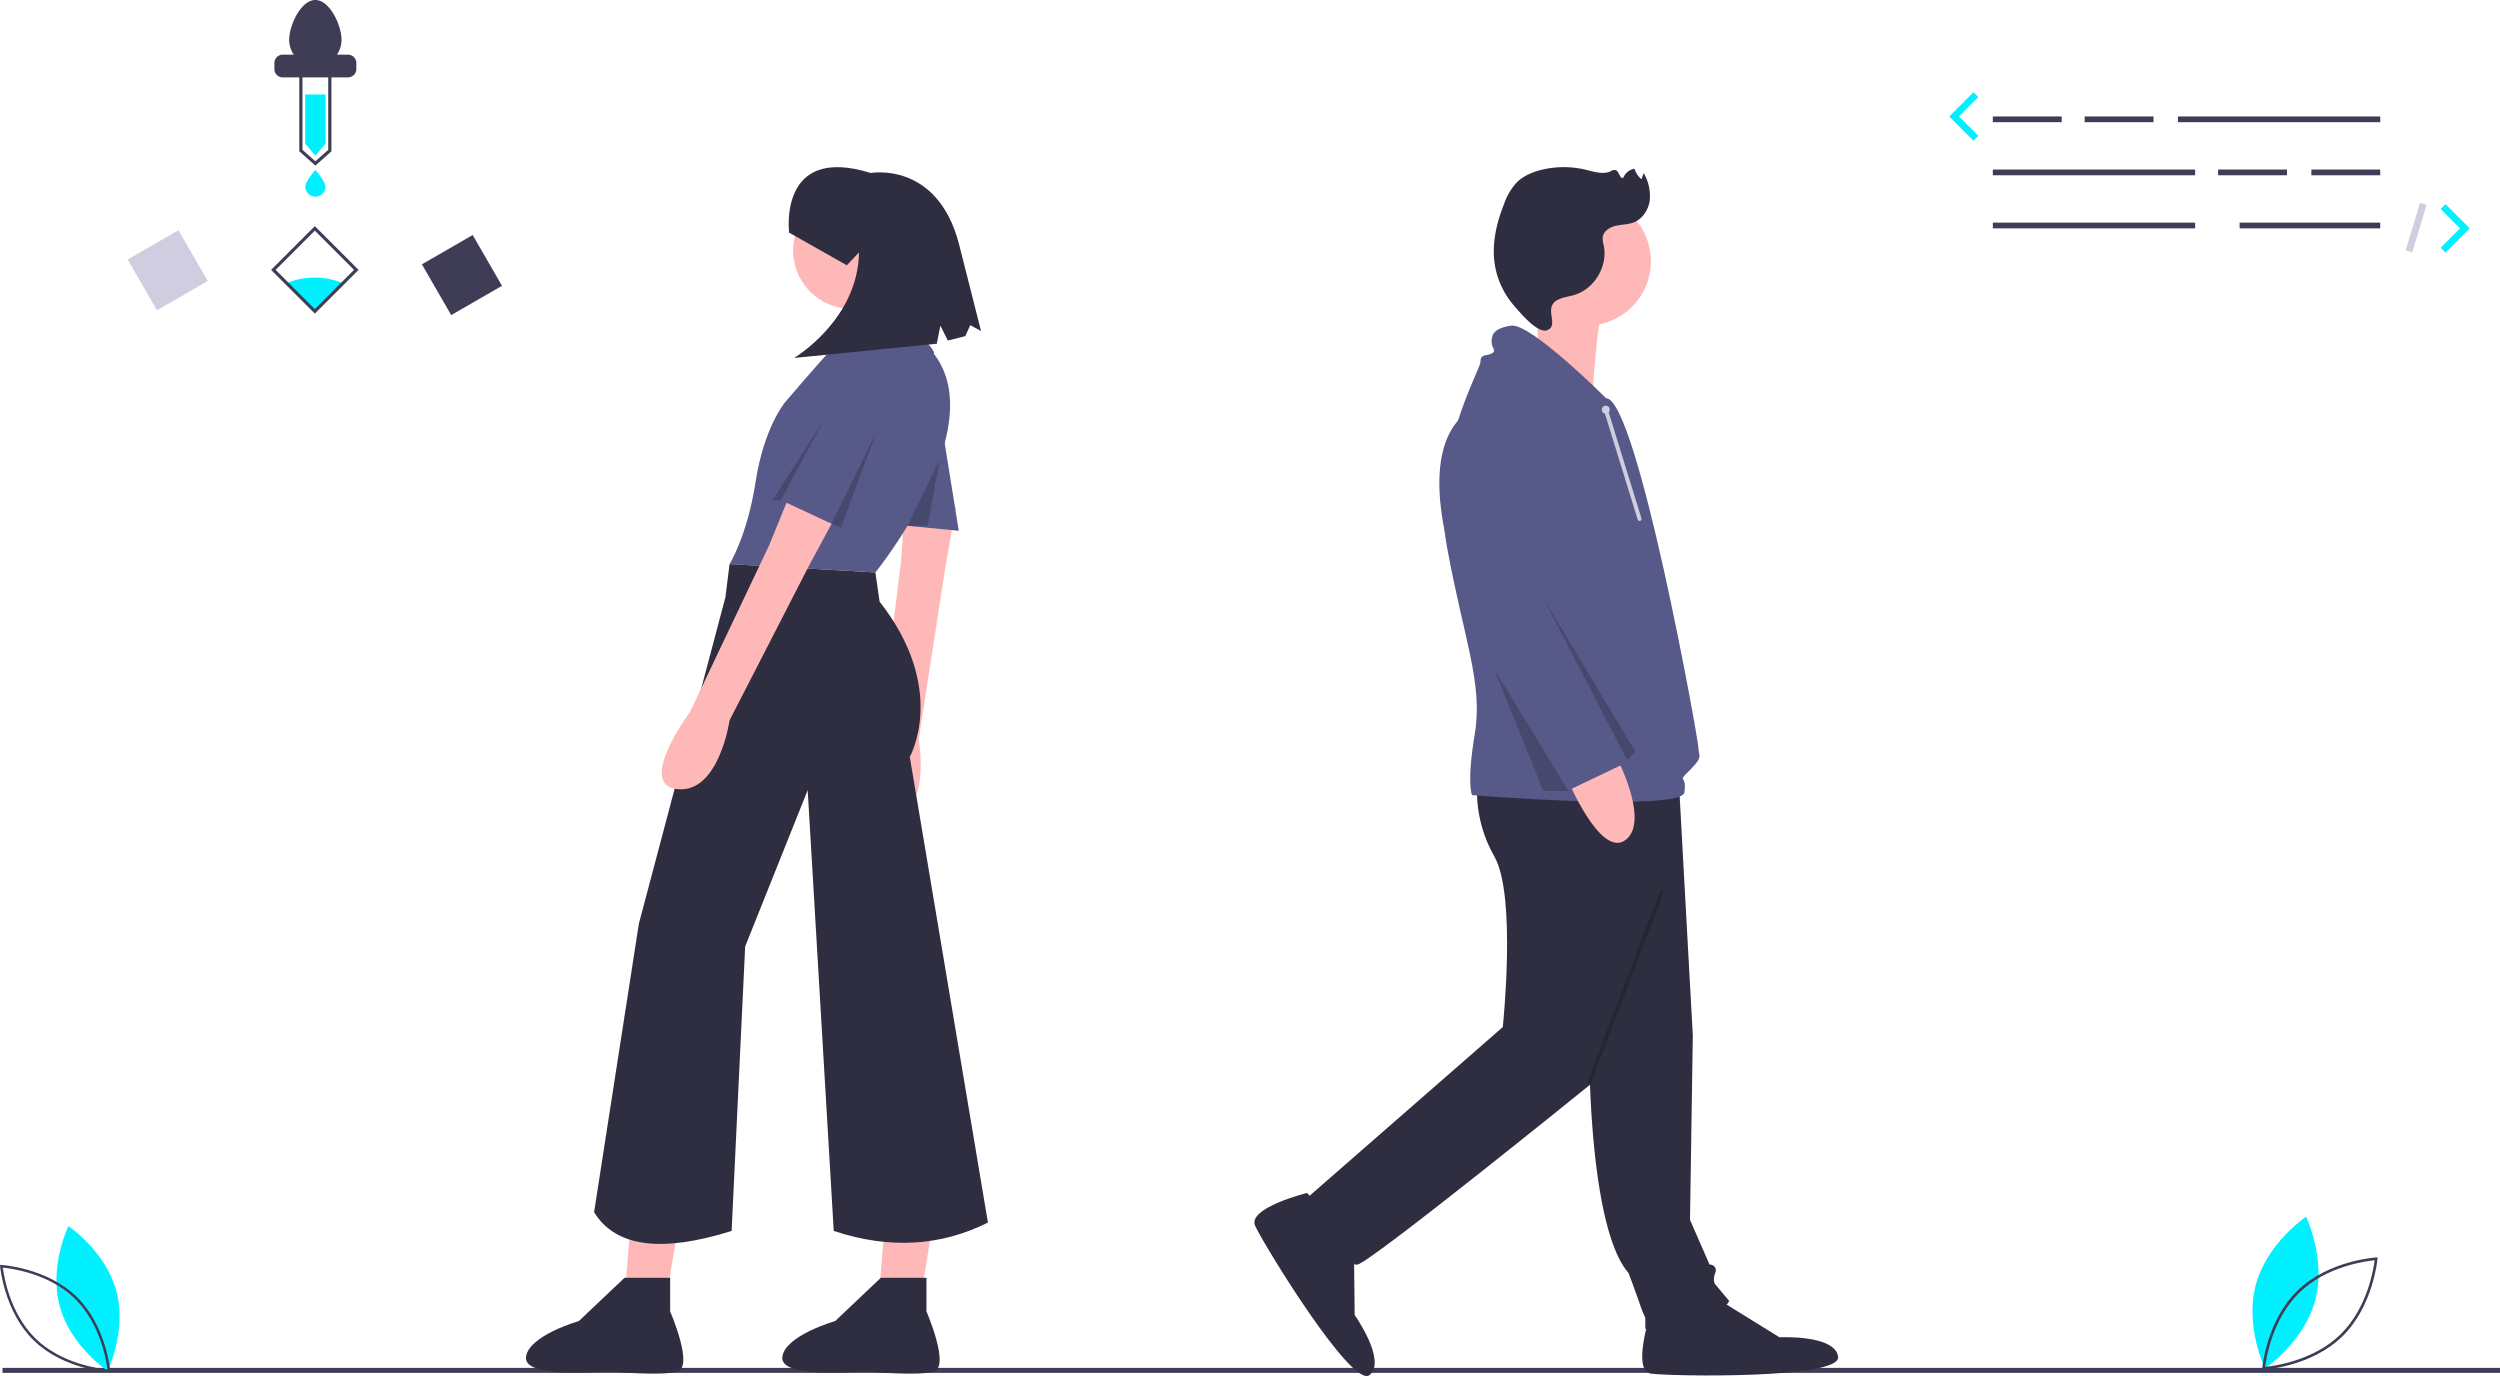 <?xml version="1.0" encoding="UTF-8"?>
<svg xmlns="http://www.w3.org/2000/svg" xmlns:xlink="http://www.w3.org/1999/xlink" width="1001" height="550.955" viewBox="0 0 1001 550.955" role="img">
  <title>unDraw_1000</title>
  <rect x="1" y="547.698" width="1000" height="2" fill="#3f3d56"></rect>
  <path d="M735.898,598.071s0,68.257,15.666,86.16c0,0,3.357,8.952,4.476,12.309a47.047,47.047,0,0,0,2.238,5.595v4.476s30.212-3.357,33.569-11.19l-5.595-6.714s-1.119-1.119,0-4.476a2.299,2.299,0,0,0-2.238-3.357l-7.833-17.903,1.119-73.852-5.595-101.826-48.116-2.238Z" transform="translate(-99.5 -174.523)" fill="#2f2e41"></path>
  <path d="M760.516,699.897s-7.833,23.498,0,24.617,76.09,2.238,74.971-6.714-23.498-7.833-23.498-7.833l-23.498-14.547Z" transform="translate(-99.5 -174.523)" fill="#2f2e41"></path>
  <path d="M691.14,487.293s-2.238,14.547,6.714,30.212,3.357,68.257,3.357,68.257L621.764,655.138s15.666,26.855,21.26,25.736,93.993-72.733,93.993-72.733l34.688-116.373Z" transform="translate(-99.5 -174.523)" fill="#2f2e41"></path>
  <path d="M622.856,652.173s-24.041,5.964-20.793,13.179,38.844,65.466,45.806,59.728-5.964-24.041-5.964-24.041l-.293-27.635Z" transform="translate(-99.5 -174.523)" fill="#2f2e41"></path>
  <circle cx="635.279" cy="104.642" r="25.736" fill="#ffb8b8"></circle>
  <path d="M714.53,288.246l1.138,33.118,21.655,8.556s2.124-33.91,5.121-35.79S714.53,288.246,714.53,288.246Z" transform="translate(-99.5 -174.523)" fill="#ffb8b8"></path>
  <path d="M742.612,333.995s-30.212-30.212-38.045-29.093-7.833,4.476-7.833,6.714,2.238,3.357,0,4.476-4.476,0-4.476,3.357-20.141,36.926-13.428,73.852,14.547,54.829,11.19,74.971-1.119,24.617-1.119,24.617,83.923,6.714,85.041-1.119-3.357-3.357,2.238-8.952,3.357-5.595,3.357-8.952S754.921,333.995,742.612,333.995Z" transform="translate(-99.5 -174.523)" fill="#575a89"></path>
  <path d="M726.947,486.174s13.428,32.45,23.498,24.617-4.476-34.688-4.476-34.688Z" transform="translate(-99.5 -174.523)" fill="#ffb8b8"></path>
  <path d="M694.497,336.233s-26.29,3.01-16.502,51.299,47.833,104.237,47.833,104.237l25.736-12.309-33.569-66.019,7.833-41.402S730.304,332.876,694.497,336.233Z" transform="translate(-99.5 -174.523)" fill="#575a89"></path>
  <polygon points="617.935 239.478 654.861 301.021 651.504 304.378 617.935 239.478" opacity="0.2"></polygon>
  <polygon points="598.39 268.158 628.006 316.687 617.935 316.687 598.39 268.158" opacity="0.2"></polygon>
  <path d="M723.131,294.63c2.084-1.102,4.504-1.329,6.759-2.013,8.068-2.45,13.473-11.57,11.748-19.824a10.115,10.115,0,0,1-.424-3.267c.302-2.444,2.803-4.022,5.201-4.582s4.95-.479,7.243-1.379c3.54-1.391,5.891-5.028,6.4-8.797a18.171,18.171,0,0,0-2.427-10.952l-.866,2.493a9.247,9.247,0,0,1-2.831-4.234,5.832,5.832,0,0,0-4.444,3.573c-1.391.82-1.591-2.548-3.127-3.044a2.759,2.759,0,0,0-1.917.473c-3.095,1.444-6.691.209-10.012-.591a37.688,37.688,0,0,0-17.495-.021c-3.822.912-7.605,2.499-10.34,5.32a24.809,24.809,0,0,0-4.837,8.311c-2.933,7.382-4.871,15.369-3.903,23.253a32.915,32.915,0,0,0,7.757,17.439c2.215,2.552,9.44,11.454,13.402,9.936C723.997,304.818,717.265,297.731,723.131,294.63Z" transform="translate(-99.5 -174.523)" fill="#2f2e41"></path>
  <rect x="709.496" y="568.961" width="82.629" height="1.592" transform="matrix(0.356, -0.934, 0.934, 0.356, -148.6, 893.714)" opacity="0.2"></rect>
  <circle cx="642.954" cy="164.024" r="1.592" fill="#d0cde1"></circle>
  <line x1="642.954" y1="164.024" x2="656.484" y2="207.799" fill="#d0cde1"></line>
  <path d="M755.984,383.117a.796.796,0,0,1-.76-.561l-13.53-43.774a.796.796,0,1,1,1.52-.47l13.53,43.775a.797.797,0,0,1-.76,1.031Z" transform="translate(-99.5 -174.523)" fill="#d0cde1"></path>
  <polygon points="253.312 479.929 249.14 530.824 264.993 530.824 273.336 479.929 253.312 479.929" fill="#ffb8b8"></polygon>
  <polygon points="355.103 479.929 350.931 530.824 366.784 530.824 375.127 479.929 355.103 479.929" fill="#ffb8b8"></polygon>
  <path d="M461.901,374.76l-1.605,24.272-9.038,73.341s-11.377,34.553,4.985,30.875,11.112-32.707,11.112-32.707l10.617-68.59,4.244-24.27Z" transform="translate(-99.5 -174.523)" fill="#ffb8b8"></path>
  <polygon points="376.379 165.795 383.888 212.519 358.023 210.016 365.532 164.126 376.379 165.795" fill="#575a89"></polygon>
  <circle cx="340.919" cy="100.298" r="23.362" fill="#ffb8b8"></circle>
  <path d="M455.854,282.747s7.509,16.687,11.681,25.865,3.337,10.847,3.337,10.847H436.664s3.337-23.362,0-25.865S455.854,282.747,455.854,282.747Z" transform="translate(-99.5 -174.523)" fill="#ffb8b8"></path>
  <path d="M450.014,403.729s46.724-57.57,23.362-87.607c1.292-.805-8.082-11.627-14.184-9.178-1.095.439-24.196,5.006-27.534,8.344s-17.939,20.442-17.939,20.442-8.344,10.012-11.681,31.705-10.429,32.957-10.429,32.957" transform="translate(-99.5 -174.523)" fill="#575a89"></path>
  <path d="M391.609,400.391l-1.669,13.35L355.315,544.317,337.376,659.875c8.585,14.053,27.161,16.296,55.067,7.509l5.423-113.889,25.031-62.576L433.327,667.384c22.677,7.537,43.138,5.926,61.742-3.337L463.781,477.569s15.436-27.116-12.098-62.159l-1.669-11.681" transform="translate(-99.5 -174.523)" fill="#2f2e41"></path>
  <path d="M416.64,370.354,407.462,392.882l-31.705,66.748s-21.693,29.202-5.006,30.871,20.859-27.534,20.859-27.534l31.705-61.742,11.681-21.693Z" transform="translate(-99.5 -174.523)" fill="#ffb8b8"></path>
  <path d="M367.83,686.157v13.469s9.62,22.127,2.886,24.051-25.013,0-27.899,0-33.672,2.886-32.71-5.772,21.165-14.431,21.165-14.431l18.279-17.317Z" transform="translate(-99.5 -174.523)" fill="#2f2e41"></path>
  <path d="M470.456,686.157v13.469s9.62,22.127,2.886,24.051-25.013,0-27.899,0-33.672,2.886-32.71-5.772,21.165-14.431,21.165-14.431l18.279-17.317Z" transform="translate(-99.5 -174.523)" fill="#2f2e41"></path>
  <path d="M445.008,312.784s-16.687,4.172-24.196,30.871-9.178,30.871-9.178,30.871l25.031,11.681L455.02,349.496S465.867,317.79,445.008,312.784Z" transform="translate(-99.5 -174.523)" fill="#575a89"></path>
  <path d="M415.461,267.669s-4.565-35.527,32.683-23.877c0,0,26.603-4.881,35.327,28.395L492.304,307.068l-4.305-2.343-2.007,4.387L479.015,310.879l-2.985-5.925-1.444,7.196-57.14,5.696s25.592-15.135,25.997-42.26l-4.875,5.151Z" transform="translate(-99.5 -174.523)" fill="#2f2e41"></path>
  <polygon points="350.931 172.887 332.958 209.722 336.747 211.267 350.931 172.887" opacity="0.2"></polygon>
  <polygon points="330.072 167.881 312.551 200.421 309.213 200.421 330.072 167.881" opacity="0.2"></polygon>
  <polygon points="376.234 184.032 363.386 210.535 371.441 210.535 376.234 184.032" opacity="0.2"></polygon>
  <rect x="797.926" y="46.626" width="27.578" height="2.298" fill="#3f3d56"></rect>
  <rect x="834.696" y="46.626" width="27.578" height="2.298" fill="#3f3d56"></rect>
  <rect x="888.127" y="67.883" width="27.578" height="2.298" fill="#3f3d56"></rect>
  <rect x="925.472" y="67.883" width="27.578" height="2.298" fill="#3f3d56"></rect>
  <rect x="872.04" y="46.626" width="81.009" height="2.298" fill="#3f3d56"></rect>
  <rect x="797.926" y="67.883" width="81.009" height="2.298" fill="#3f3d56"></rect>
  <rect x="797.926" y="89.141" width="81.009" height="2.298" fill="#3f3d56"></rect>
  <rect x="896.745" y="89.141" width="56.304" height="2.298" fill="#3f3d56"></rect>
  <polygon points="790.174 56.328 780.472 46.626 790.174 36.923 792.115 38.864 784.354 46.626 792.115 54.387 790.174 56.328" fill="#00F0FF"></polygon>
  <polygon points="979.186 101.142 977.245 99.201 985.006 91.439 977.245 83.678 979.186 81.737 988.888 91.439 979.186 101.142" fill="#00F0FF"></polygon>
  <rect x="1057.007" y="264.302" width="19.811" height="2.745" transform="translate(403.716 1035.15) rotate(-73.14)" fill="#d0cde1"></rect>
  <path d="M123.41,697.512c4.333,16.017,19.174,25.936,19.174,25.936s7.816-16.049,3.483-32.066-19.174-25.936-19.174-25.936S119.077,681.495,123.41,697.512Z" transform="translate(-99.5 -174.523)" fill="#00F0FF"></path>
  <path d="M143.682,723.983l-.592-.032c-.18-.01-18.155-1.118-30.046-12.693-11.89-11.575-13.481-29.514-13.496-29.694L99.5,680.974l.592.032c.18.01,18.155,1.118,30.046,12.693,11.891,11.575,13.482,29.514,13.496,29.694Zm-43.037-41.895c.39,3.202,2.738,18.322,13.121,28.429,10.383,10.108,25.56,12.048,28.772,12.352-.39-3.203-2.738-18.322-13.121-28.429h0C119.026,684.324,103.855,682.39,100.645,682.088Z" transform="translate(-99.5 -174.523)" fill="#3f3d56"></path>
  <path d="M1026.473,695.275c-4.535,16.765-20.069,27.148-20.069,27.148s-8.181-16.798-3.646-33.563,20.069-27.148,20.069-27.148S1031.008,678.51,1026.473,695.275Z" transform="translate(-99.5 -174.523)" fill="#00F0FF"></path>
  <path d="M1005.305,722.365c.015-.189,1.681-18.965,14.127-31.081,12.446-12.116,31.261-13.275,31.449-13.285l.619-.034-.05.618c-.015.189-1.681,18.966-14.126,31.081-12.446,12.116-31.261,13.275-31.45,13.285l-.619.034Zm14.882-30.306h0c-10.868,10.58-13.326,26.405-13.734,29.757,3.362-.318,19.247-2.349,30.116-12.929,10.868-10.579,13.325-26.405,13.734-29.757C1046.941,679.448,1031.062,681.472,1020.186,692.06Z" transform="translate(-99.5 -174.523)" fill="#3f3d56"></path>
  <path d="M236.828,287.912l-11.267,11.267-11.312-11.312a29.921,29.921,0,0,1,22.578.045Z" transform="translate(-99.5 -174.523)" fill="#00F0FF"></path>
  <path d="M225.561,300.089l-17.514-17.507,17.514-17.515,17.507,17.514Zm-15.693-17.508,15.693,15.687,15.687-15.687-15.687-15.693Z" transform="translate(-99.5 -174.523)" fill="#3f3d56"></path>
  <polygon points="130.372 57.485 126.27 62.332 122.168 57.485 122.168 37.828 130.372 37.828 130.372 57.485" fill="#00F0FF"></polygon>
  <path d="M238.823,196.399h-4.407a10.432,10.432,0,0,0,1.836-5.925c0-5.789-4.693-15.951-10.482-15.951s-10.482,10.162-10.482,15.951a10.432,10.432,0,0,0,1.836,5.925h-4.407a3.364,3.364,0,0,0-3.354,3.354v2.407a3.364,3.364,0,0,0,3.354,3.354h26.107a3.364,3.364,0,0,0,3.354-3.354v-2.407A3.364,3.364,0,0,0,238.823,196.399Z" transform="translate(-99.5 -174.523)" fill="#3f3d56"></path>
  <path d="M229.795,249.314a4.025,4.025,0,0,1-8.049,0c0-2.223,4.025-6.708,4.025-6.708S229.795,247.091,229.795,249.314Z" transform="translate(-99.5 -174.523)" fill="#00F0FF"></path>
  <path d="M225.77,240.829l-6.438-5.723V201.34h12.876v33.767Zm-5.15-6.301,5.15,4.578,5.15-4.578V202.627H220.62Z" transform="translate(-99.5 -174.523)" fill="#3f3d56"></path>
  <rect x="272.725" y="272.916" width="23.479" height="23.479" transform="translate(573.644 214.419) rotate(150)" fill="#3f3d56"></rect>
  <rect x="154.909" y="270.985" width="23.479" height="23.479" transform="translate(352.832 269.723) rotate(150)" fill="#d0cde1"></rect>
</svg>

